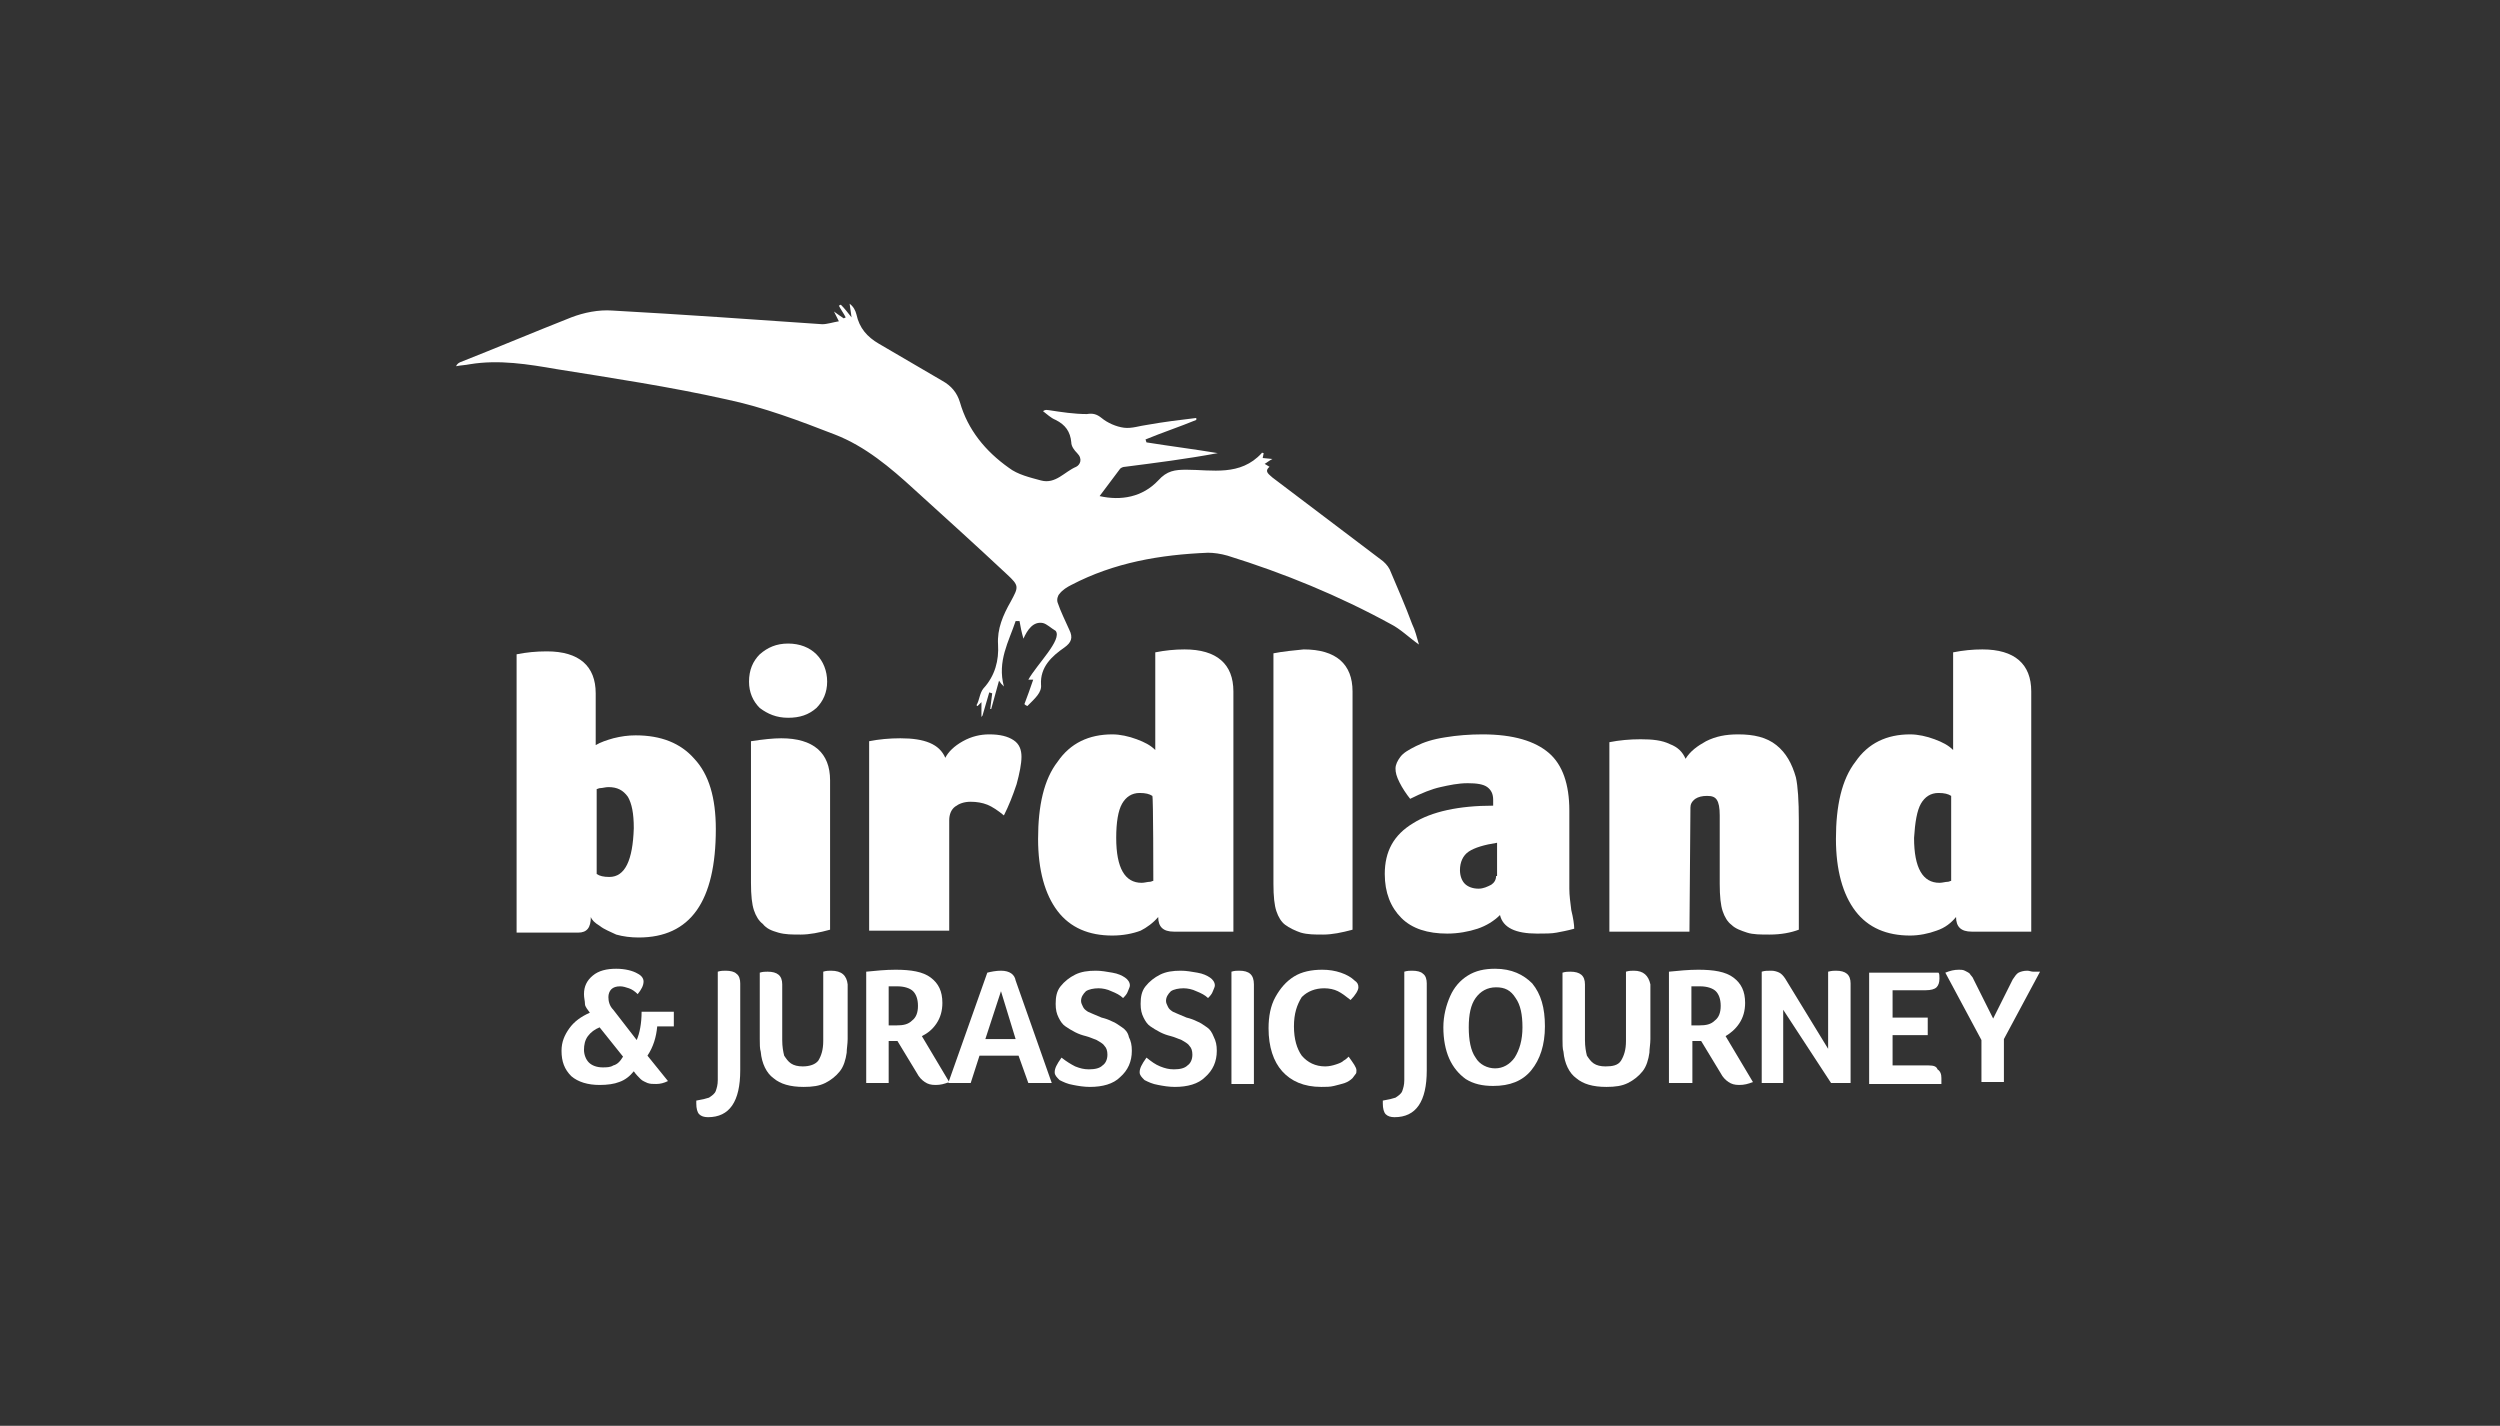 <?xml version="1.0" encoding="utf-8"?>
<!-- Generator: Adobe Illustrator 26.3.1, SVG Export Plug-In . SVG Version: 6.00 Build 0)  -->
<svg version="1.1" id="Layer_1" xmlns="http://www.w3.org/2000/svg" xmlns:xlink="http://www.w3.org/1999/xlink" x="0px" y="0px"
	 viewBox="0 0 256 146" style="enable-background:new 0 0 256 146;" xml:space="preserve">
<rect x="0" y="0" width="256" height="146" fill="#333333" stroke="none"/>
<style type="text/css">
	.st0{fill:#FFFFFF;}
</style>
<path class="st0" d="M71.1,77.7c-1.4-1.6-3.4-2.4-6-2.4c-0.8,0-1.5,0.1-2.3,0.3c-0.7,0.2-1.3,0.4-1.8,0.7v-5.3c0-2.8-1.7-4.3-5-4.3
	c-1.1,0-2.1,0.1-3.1,0.3v28.5h6.3c0.9,0,1.3-0.5,1.3-1.6c0.1,0.3,0.4,0.6,0.9,0.9c0.5,0.4,1.1,0.6,1.7,0.9c0.7,0.2,1.5,0.3,2.3,0.3
	c5.3,0,7.9-3.7,7.9-11.1C73.3,81.7,72.6,79.3,71.1,77.7L71.1,77.7z M62.4,89.8c-0.6,0-1-0.1-1.3-0.3v-8.7c0.1,0,0.2-0.1,0.4-0.1
	c0.2,0,0.5-0.1,0.8-0.1c0.9,0,1.5,0.3,2,1c0.4,0.7,0.6,1.7,0.6,3.2C64.8,88.1,64,89.8,62.4,89.8L62.4,89.8z"/>
<path class="st0" d="M80.7,73.5c1.2,0,2.1-0.3,2.9-1c0.7-0.7,1.1-1.6,1.1-2.7c0-1.1-0.4-2.1-1.1-2.8c-0.7-0.7-1.7-1.1-2.9-1.1
	s-2.1,0.4-2.9,1.1c-0.7,0.7-1.1,1.6-1.1,2.8c0,1.1,0.4,2,1.1,2.7C78.6,73.1,79.5,73.5,80.7,73.5z"/>
<path class="st0" d="M79.7,95.5c0.7,0.2,1.4,0.2,2.3,0.2s1.9-0.2,3-0.5V79.9c0-2.8-1.7-4.3-5-4.3c-0.8,0-1.8,0.1-3.1,0.3v14.5
	c0,1.3,0.1,2.2,0.3,2.8c0.2,0.6,0.5,1.1,0.9,1.4C78.5,95.1,79,95.3,79.7,95.5L79.7,95.5z"/>
<path class="st0" d="M103.8,75.8c-0.6-0.4-1.4-0.6-2.5-0.6c-0.9,0-1.8,0.2-2.7,0.7c-0.9,0.5-1.5,1.1-1.8,1.7c-0.6-1.4-2.1-2-4.6-2
	c-1.1,0-2.2,0.1-3.2,0.3v19.4h8.2V84c0-0.6,0.2-1.1,0.6-1.4c0.4-0.3,0.9-0.5,1.6-0.5c0.6,0,1.2,0.1,1.7,0.3c0.5,0.2,1.1,0.6,1.7,1.1
	c0.5-1,0.9-2,1.3-3.2c0.3-1.1,0.5-2.1,0.5-2.8S104.4,76.2,103.8,75.8L103.8,75.8z"/>
<path class="st0" d="M118.6,93.9c0,1,0.5,1.5,1.6,1.5h6.1V70.8c0-2.8-1.7-4.3-5-4.3c-1,0-2,0.1-3,0.3v10c-0.5-0.5-1.1-0.8-1.9-1.1
	s-1.7-0.5-2.5-0.5c-2.4,0-4.3,0.9-5.6,2.8c-1.4,1.8-2,4.5-2,7.9c0,3.2,0.7,5.7,2,7.4c1.3,1.7,3.2,2.5,5.6,2.5c1.1,0,2.1-0.2,2.9-0.5
	C117.4,95,118.1,94.5,118.6,93.9L118.6,93.9z M118.1,90.2c-0.1,0-0.2,0.1-0.4,0.1c-0.2,0-0.5,0.1-0.8,0.1c-1.7,0-2.6-1.5-2.6-4.6
	c0-1.6,0.2-2.8,0.6-3.5c0.4-0.7,1-1.1,1.8-1.1c0.6,0,1,0.1,1.3,0.3C118.1,81.5,118.1,90.2,118.1,90.2z"/>
<path class="st0" d="M130.4,66.9v23.6c0,1.3,0.1,2.2,0.3,2.8c0.2,0.6,0.5,1.1,0.9,1.4s1,0.6,1.6,0.8c0.7,0.2,1.4,0.2,2.3,0.2
	s1.9-0.2,3-0.5V70.8c0-2.8-1.7-4.3-5-4.3C132.5,66.6,131.4,66.7,130.4,66.9z"/>
<path class="st0" d="M160.9,93.2c-0.1-0.8-0.2-1.5-0.2-2.2V83c0-2.7-0.7-4.7-2.1-5.9c-1.4-1.2-3.6-1.9-6.8-1.9
	c-1.3,0-2.6,0.1-3.8,0.3c-1.3,0.2-2.2,0.5-3,0.9c-0.8,0.4-1.3,0.7-1.6,1.1c-0.3,0.4-0.5,0.8-0.5,1.2c0,0.4,0.1,0.8,0.4,1.4
	c0.3,0.6,0.7,1.2,1.1,1.7c1.2-0.6,2.2-1,3.1-1.2s1.8-0.4,2.8-0.4c0.9,0,1.6,0.1,2,0.4c0.4,0.3,0.6,0.7,0.6,1.3v0.6
	c-3.5,0-6.3,0.6-8.2,1.8c-2,1.2-2.9,2.9-2.9,5.2c0,1.9,0.6,3.4,1.7,4.5c1.1,1.1,2.7,1.6,4.7,1.6c1.1,0,2.2-0.2,3.1-0.5
	c0.9-0.3,1.7-0.8,2.3-1.4c0.3,1.3,1.6,1.9,3.8,1.9c0.8,0,1.5,0,2-0.1c0.5-0.1,1.1-0.2,1.8-0.4C161.2,94.7,161.1,94,160.9,93.2
	L160.9,93.2z M153.2,89.7c0,0.4-0.2,0.7-0.5,0.9c-0.4,0.2-0.8,0.4-1.3,0.4c-0.6,0-1.1-0.2-1.4-0.5c-0.3-0.3-0.5-0.8-0.5-1.4
	c0-0.8,0.3-1.5,0.9-1.9c0.6-0.4,1.6-0.7,2.9-0.9V89.7L153.2,89.7z"/>
<path class="st0" d="M173.1,82.7c0-0.3,0.1-0.6,0.5-0.9c0.3-0.2,0.7-0.3,1.2-0.3c0.5,0,0.8,0.1,1,0.4c0.2,0.3,0.3,0.8,0.3,1.6v7
	c0,1.3,0.1,2.2,0.3,2.8c0.2,0.6,0.5,1.1,0.9,1.4c0.4,0.4,1,0.6,1.6,0.8s1.4,0.2,2.3,0.2c1.2,0,2.2-0.2,3-0.5V84c0-2-0.1-3.5-0.3-4.4
	c-0.4-1.4-1-2.5-2-3.3c-1-0.8-2.3-1.1-3.9-1.1c-1.3,0-2.3,0.2-3.3,0.7c-0.9,0.5-1.6,1-2.1,1.8c-0.3-0.7-0.8-1.2-1.6-1.5
	c-0.8-0.4-1.8-0.5-3-0.5c-1.1,0-2.2,0.1-3.2,0.3v19.4h8.2L173.1,82.7L173.1,82.7z"/>
<path class="st0" d="M198.3,95.3c0.9-0.3,1.5-0.8,2-1.4c0,1,0.5,1.5,1.6,1.5h6.1V70.8c0-2.8-1.7-4.3-5-4.3c-1,0-2,0.1-3,0.3v10
	c-0.5-0.5-1.1-0.8-1.9-1.1c-0.8-0.3-1.7-0.5-2.5-0.5c-2.4,0-4.3,0.9-5.6,2.8c-1.4,1.8-2,4.5-2,7.9c0,3.2,0.7,5.7,2,7.4
	c1.3,1.7,3.2,2.5,5.6,2.5C196.5,95.8,197.5,95.6,198.3,95.3L198.3,95.3z M196.7,82.3c0.4-0.7,1-1.1,1.8-1.1c0.6,0,1,0.1,1.3,0.3v8.7
	c-0.1,0-0.2,0.1-0.4,0.1c-0.2,0-0.5,0.1-0.8,0.1c-1.7,0-2.6-1.5-2.6-4.6C196.1,84.2,196.3,83,196.7,82.3z"/>
<path class="st0" d="M65.2,106.5l-2.4-3.1c-0.4-0.4-0.5-0.9-0.5-1.3c0-0.3,0.1-0.6,0.3-0.8c0.2-0.2,0.5-0.3,0.9-0.3
	c0.3,0,0.6,0.1,0.9,0.2c0.3,0.1,0.6,0.3,0.9,0.6c0.4-0.5,0.6-0.9,0.6-1.3c0-0.3-0.2-0.6-0.6-0.8c-0.5-0.3-1.3-0.5-2.2-0.5
	c-1,0-1.8,0.2-2.4,0.7c-0.6,0.5-0.9,1.1-0.9,1.9c0,0.4,0.1,0.7,0.1,1s0.3,0.6,0.5,0.9c-0.9,0.4-1.6,0.9-2.1,1.6
	c-0.5,0.7-0.8,1.4-0.8,2.3c0,1.1,0.3,1.9,1,2.6c0.7,0.6,1.7,0.9,2.9,0.9c0.8,0,1.5-0.1,2-0.3c0.6-0.2,1.1-0.6,1.5-1.1
	c0.2,0.3,0.5,0.6,0.7,0.8c0.2,0.2,0.5,0.3,0.7,0.4c0.3,0.1,0.5,0.1,0.9,0.1c0.4,0,0.8-0.1,1.2-0.3l-2.1-2.6c0.6-0.9,0.9-1.9,1-3H69
	v-1.5h-3.3C65.7,104.8,65.5,105.8,65.2,106.5L65.2,106.5z M62.8,109.1c-0.3,0.2-0.7,0.2-1.1,0.2c-0.6,0-1.1-0.2-1.4-0.5
	c-0.3-0.3-0.5-0.8-0.5-1.3s0.1-1,0.4-1.4c0.3-0.4,0.7-0.7,1.2-0.9l2.4,3C63.5,108.7,63.2,109,62.8,109.1L62.8,109.1z"/>
<path class="st0" d="M74.3,99.4c-0.2,0-0.5,0-0.8,0.1v11.1c0,0.5-0.1,0.8-0.2,1.1s-0.4,0.5-0.7,0.7c-0.3,0.1-0.7,0.2-1.3,0.3v0.3
	c0,0.5,0.1,0.9,0.3,1.1c0.2,0.2,0.5,0.3,0.9,0.3c2.2,0,3.3-1.6,3.3-4.8v-8.9c0-0.4-0.1-0.8-0.4-1C75.2,99.5,74.8,99.4,74.3,99.4
	L74.3,99.4z"/>
<path class="st0" d="M85.1,99.4c-0.2,0-0.5,0-0.8,0.1v7.1c0,0.9-0.2,1.5-0.5,2c-0.3,0.4-0.9,0.6-1.6,0.6c-0.5,0-0.9-0.1-1.2-0.3
	c-0.3-0.2-0.5-0.5-0.7-0.8c-0.1-0.4-0.2-0.9-0.2-1.6v-5.7c0-0.9-0.5-1.3-1.5-1.3c-0.2,0-0.5,0-0.8,0.1v6.8c0,0.5,0,1,0.1,1.3
	c0.1,1.2,0.6,2.2,1.3,2.7c0.7,0.6,1.7,0.9,3.1,0.9c0.9,0,1.6-0.1,2.2-0.4c0.6-0.3,1.1-0.7,1.5-1.2c0.4-0.5,0.6-1.2,0.7-1.9
	c0-0.4,0.1-0.9,0.1-1.4v-5.6C86.7,99.9,86.2,99.4,85.1,99.4L85.1,99.4z"/>
<path class="st0" d="M95.9,104.8c0.4-0.6,0.6-1.3,0.6-2.1c0-1.2-0.4-2-1.2-2.6c-0.8-0.6-2-0.8-3.6-0.8c-1,0-2,0.1-3,0.2v11.4H91
	v-4.3h0.9l2,3.3c0.2,0.4,0.5,0.7,0.8,0.9c0.3,0.2,0.6,0.3,1.1,0.3c0.5,0,0.9-0.1,1.4-0.3l-2.8-4.7C95,105.8,95.5,105.4,95.9,104.8
	L95.9,104.8z M93.4,104.5c-0.4,0.4-0.9,0.5-1.6,0.5H91v-4c0.1,0,0.2,0,0.4,0c0.1,0,0.3,0,0.5,0c0.7,0,1.3,0.2,1.6,0.5
	c0.3,0.3,0.5,0.8,0.5,1.5S93.8,104.2,93.4,104.5L93.4,104.5z"/>
<path class="st0" d="M102.5,99.4c-0.5,0-1,0.1-1.4,0.2l-4,11.3h2.3l0.9-2.8h4l1,2.8h2.4l-3.7-10.5C103.9,99.8,103.4,99.4,102.5,99.4
	L102.5,99.4z M100.9,106.4l1.6-4.9l1.5,4.9H100.9L100.9,106.4z"/>
<path class="st0" d="M114.9,105.2c-0.3-0.2-0.7-0.5-1-0.6c-0.4-0.2-0.7-0.3-1.1-0.4c-0.7-0.3-1.2-0.5-1.4-0.6
	c-0.3-0.2-0.4-0.3-0.5-0.5c-0.1-0.2-0.2-0.4-0.2-0.6c0-0.4,0.2-0.7,0.5-1c0.3-0.2,0.8-0.3,1.3-0.3c0.4,0,0.9,0.1,1.3,0.3
	c0.5,0.2,0.9,0.4,1.2,0.7c0.2-0.2,0.4-0.4,0.5-0.7s0.2-0.4,0.2-0.6c0-0.3-0.2-0.6-0.5-0.8c-0.3-0.2-0.7-0.4-1.3-0.5
	s-1.1-0.2-1.7-0.2c-0.8,0-1.5,0.1-2.1,0.4c-0.6,0.3-1.1,0.7-1.5,1.2c-0.4,0.5-0.5,1.1-0.5,1.8c0,0.6,0.1,1,0.3,1.4
	c0.2,0.4,0.4,0.7,0.7,0.9c0.3,0.2,0.6,0.4,1,0.6c0.4,0.2,0.7,0.3,1.1,0.4c0.4,0.1,0.8,0.3,1.1,0.4c0.3,0.2,0.6,0.3,0.8,0.6
	c0.2,0.2,0.3,0.5,0.3,0.9c0,0.5-0.2,0.9-0.5,1.1c-0.3,0.3-0.8,0.4-1.4,0.4c-0.5,0-0.9-0.1-1.4-0.3c-0.4-0.2-0.9-0.5-1.4-0.9
	c-0.5,0.7-0.7,1.1-0.7,1.5c0,0.3,0.2,0.5,0.5,0.8c0.4,0.2,0.8,0.4,1.4,0.5c0.5,0.1,1.1,0.2,1.7,0.2c1.3,0,2.4-0.3,3.1-1
	c0.8-0.7,1.2-1.6,1.2-2.7c0-0.6-0.1-1-0.3-1.4C115.5,105.7,115.2,105.4,114.9,105.2L114.9,105.2z"/>
<path class="st0" d="M123.6,105.2c-0.3-0.2-0.7-0.5-1-0.6c-0.4-0.2-0.7-0.3-1.1-0.4c-0.7-0.3-1.2-0.5-1.4-0.6
	c-0.3-0.2-0.4-0.3-0.5-0.5c-0.1-0.2-0.2-0.4-0.2-0.6c0-0.4,0.2-0.7,0.5-1c0.3-0.2,0.8-0.3,1.3-0.3c0.4,0,0.9,0.1,1.3,0.3
	c0.5,0.2,0.9,0.4,1.2,0.7c0.2-0.2,0.4-0.4,0.5-0.7s0.2-0.4,0.2-0.6c0-0.3-0.2-0.6-0.5-0.8c-0.3-0.2-0.7-0.4-1.3-0.5
	s-1.1-0.2-1.7-0.2c-0.8,0-1.5,0.1-2.1,0.4c-0.6,0.3-1.1,0.7-1.5,1.2c-0.4,0.5-0.5,1.1-0.5,1.8c0,0.6,0.1,1,0.3,1.4
	c0.2,0.4,0.4,0.7,0.7,0.9c0.3,0.2,0.6,0.4,1,0.6c0.4,0.2,0.7,0.3,1.1,0.4c0.4,0.1,0.8,0.3,1.1,0.4c0.3,0.2,0.6,0.3,0.8,0.6
	c0.2,0.2,0.3,0.5,0.3,0.9c0,0.5-0.2,0.9-0.5,1.1c-0.3,0.3-0.8,0.4-1.4,0.4c-0.5,0-0.9-0.1-1.4-0.3s-0.9-0.5-1.4-0.9
	c-0.5,0.7-0.7,1.1-0.7,1.5c0,0.3,0.2,0.5,0.5,0.8c0.4,0.2,0.8,0.4,1.4,0.5c0.5,0.1,1.1,0.2,1.7,0.2c1.3,0,2.4-0.3,3.1-1
	c0.8-0.7,1.2-1.6,1.2-2.7c0-0.6-0.1-1-0.3-1.4C124.1,105.7,123.9,105.4,123.6,105.2L123.6,105.2z"/>
<path class="st0" d="M126.9,99.4c-0.2,0-0.5,0-0.8,0.1v11.5h2.3v-10.2C128.4,99.8,127.9,99.4,126.9,99.4z"/>
<path class="st0" d="M135.6,101.2c0.5,0,1,0.1,1.4,0.3s0.8,0.5,1.3,0.9c0.5-0.5,0.8-1,0.8-1.3c0-0.3-0.1-0.5-0.4-0.7
	c-0.3-0.3-0.8-0.6-1.4-0.8c-0.6-0.2-1.2-0.3-1.9-0.3c-1.1,0-2.1,0.2-2.9,0.7c-0.8,0.5-1.4,1.2-1.9,2.1s-0.7,2-0.7,3.2
	c0,1.9,0.5,3.4,1.4,4.4c0.9,1,2.2,1.6,4,1.6c0.5,0,0.9,0,1.3-0.1c0.4-0.1,0.8-0.2,1.1-0.3c0.3-0.1,0.6-0.3,0.8-0.5
	c0.1-0.1,0.2-0.3,0.3-0.4c0.1-0.1,0.1-0.2,0.1-0.4c0-0.3-0.3-0.7-0.8-1.4c-0.1,0.1-0.3,0.3-0.5,0.4c-0.2,0.2-0.5,0.3-0.8,0.4
	c-0.3,0.1-0.7,0.2-1.1,0.2c-1,0-1.8-0.4-2.4-1.1c-0.5-0.7-0.8-1.7-0.8-3c0-1.3,0.3-2.2,0.8-3C133.9,101.5,134.7,101.2,135.6,101.2
	L135.6,101.2z"/>
<path class="st0" d="M144.6,99.4c-0.2,0-0.5,0-0.8,0.1v11.1c0,0.5-0.1,0.8-0.2,1.1c-0.1,0.3-0.4,0.5-0.7,0.7
	c-0.3,0.1-0.7,0.2-1.3,0.3v0.3c0,0.5,0.1,0.9,0.3,1.1c0.2,0.2,0.5,0.3,0.9,0.3c2.2,0,3.3-1.6,3.3-4.8v-8.9c0-0.4-0.1-0.8-0.4-1
	C145.5,99.5,145.1,99.4,144.6,99.4L144.6,99.4z"/>
<path class="st0" d="M153.1,99.2c-1.1,0-2,0.2-2.8,0.7c-0.8,0.5-1.4,1.2-1.8,2.1c-0.4,0.9-0.7,2-0.7,3.2s0.2,2.3,0.6,3.2
	c0.4,0.9,1,1.6,1.7,2.1c0.8,0.5,1.7,0.7,2.8,0.7c1.7,0,3-0.5,3.9-1.6c0.9-1.1,1.4-2.6,1.4-4.5s-0.4-3.3-1.3-4.4
	C156,99.8,154.8,99.2,153.1,99.2z M155.1,108.3c-0.5,0.7-1.2,1.1-2,1.1s-1.6-0.4-2-1.1c-0.5-0.7-0.7-1.8-0.7-3.1s0.2-2.3,0.7-3
	c0.5-0.7,1.2-1.1,2.1-1.1c0.9,0,1.5,0.3,2,1.1c0.5,0.7,0.7,1.7,0.7,3S155.6,107.5,155.1,108.3L155.1,108.3z"/>
<path class="st0" d="M167.3,99.4c-0.2,0-0.5,0-0.8,0.1v7.1c0,0.9-0.2,1.5-0.5,2s-0.9,0.6-1.6,0.6c-0.5,0-0.9-0.1-1.2-0.3
	c-0.3-0.2-0.5-0.5-0.7-0.8c-0.1-0.4-0.2-0.9-0.2-1.6v-5.7c0-0.9-0.5-1.3-1.5-1.3c-0.2,0-0.5,0-0.8,0.1v6.8c0,0.5,0,1,0.1,1.3
	c0.1,1.2,0.6,2.2,1.3,2.7c0.7,0.6,1.7,0.9,3.1,0.9c0.9,0,1.6-0.1,2.2-0.4c0.6-0.3,1.1-0.7,1.5-1.2c0.4-0.5,0.6-1.2,0.7-1.9
	c0-0.4,0.1-0.9,0.1-1.4v-5.6C168.8,99.9,168.3,99.4,167.3,99.4L167.3,99.4z"/>
<path class="st0" d="M178.1,104.8c0.4-0.6,0.6-1.3,0.6-2.1c0-1.2-0.4-2-1.2-2.6c-0.8-0.6-2-0.8-3.6-0.8c-1,0-2,0.1-3,0.2v11.4h2.4
	v-4.3h0.9l2,3.3c0.2,0.4,0.5,0.7,0.8,0.9c0.3,0.2,0.6,0.3,1.1,0.3c0.5,0,0.9-0.1,1.4-0.3l-2.8-4.7
	C177.2,105.8,177.7,105.4,178.1,104.8L178.1,104.8z M175.6,104.5c-0.4,0.4-0.9,0.5-1.6,0.5h-0.8v-4c0.1,0,0.2,0,0.4,0
	c0.1,0,0.3,0,0.5,0c0.7,0,1.3,0.2,1.6,0.5c0.3,0.3,0.5,0.8,0.5,1.5S176,104.2,175.6,104.5L175.6,104.5z"/>
<path class="st0" d="M188,99.4c-0.2,0-0.4,0-0.8,0.1v7.9l-4.4-7.2c-0.2-0.3-0.4-0.5-0.6-0.6c-0.2-0.1-0.5-0.2-0.8-0.2
	c-0.4,0-0.7,0-1,0.1v11.4h2.2v-7.5l4.9,7.5h2v-10.2C189.5,99.8,189,99.4,188,99.4L188,99.4z"/>
<path class="st0" d="M197.5,109.1h-3.7V106h3.6v-1.8h-3.6v-2.8h3.4c0.5,0,0.9-0.1,1.1-0.3c0.2-0.2,0.3-0.5,0.3-0.9
	c0-0.3,0-0.5-0.1-0.6h-7.1V111h7.4c0-0.1,0-0.2,0-0.3c0-0.1,0-0.2,0-0.3c0-0.4-0.1-0.7-0.4-0.9C198.3,109.2,198,109.1,197.5,109.1
	L197.5,109.1z"/>
<path class="st0" d="M208.2,99.5c-0.2,0-0.4-0.1-0.6-0.1c-0.4,0-0.7,0.1-0.9,0.2s-0.4,0.4-0.6,0.7l-2,4l-2-4
	c-0.1-0.3-0.3-0.4-0.4-0.6c-0.1-0.1-0.3-0.2-0.5-0.3c-0.2-0.1-0.4-0.1-0.6-0.1c-0.5,0-0.9,0.1-1.4,0.3l3.7,6.9v4.3h2.3v-4.4l3.7-6.9
	C208.6,99.5,208.4,99.5,208.2,99.5L208.2,99.5z"/>
<path class="st0" d="M74.4,40.9c3.8,0.8,7.5,2.2,11.1,3.6c3.1,1.2,5.7,3.4,8.1,5.6c3.2,2.9,6.4,5.8,9.5,8.7c1.3,1.2,1.2,1.3,0.4,2.8
	c-0.8,1.4-1.4,2.8-1.3,4.4c0.1,1.6-0.3,3.2-1.5,4.5c-0.4,0.5-0.4,1.2-0.7,1.7c0.1,0.1-0.1,0,0.1,0.1l0.4-0.4c0,0.3,0,0.9,0,1.5
	c0.1,0,0-0.1,0.1-0.1l0.7-2.4l0.3,0.1l-0.2,1.6l0.1,0l0.8-2.9c0.2,0.3,0.2,0.3,0.5,0.6c-0.7-2.6,0.5-4.6,1.2-6.7h0.4
	c0.1,0.6,0.2,1.1,0.4,1.8c0.4-0.9,1-1.8,2-1.6c0.4,0.1,0.8,0.5,1.3,0.8c0.7,0.9-1.9,3.4-2.8,5c0.1,0,0.1,0,0.5,0
	c-0.3,0.9-0.6,1.7-0.9,2.5c0.1,0.1,0.1,0.1,0.3,0.2c0.8-0.8,1.5-1.4,1.4-2.2c-0.1-1.8,1.1-2.9,2.4-3.8c0.7-0.5,0.9-1,0.5-1.8
	c-0.4-0.9-0.9-1.9-1.2-2.8c-0.1-0.3,0-0.7,0.2-0.9c0.3-0.4,0.8-0.7,1.2-0.9c4.4-2.3,9.1-3.1,14-3.3c0.6,0,1.3,0.1,2,0.3
	c5.8,1.8,11.4,4.1,16.7,7c1,0.5,1.9,1.4,2.9,2.1c-0.2-0.7-0.4-1.5-0.7-2.1c-0.7-1.9-1.5-3.7-2.3-5.6c-0.2-0.4-0.6-0.8-0.9-1
	c-3.7-2.8-7.4-5.6-11.1-8.4c-0.3-0.3-0.9-0.6-0.3-1.1l-0.5-0.3c0.2-0.1,0.4-0.3,0.8-0.5l-1-0.1l0.1-0.5c-0.1,0-0.2-0.1-0.2,0
	c-2.2,2.4-5.1,1.7-7.7,1.7c-1.2,0-2,0.1-2.9,1.1c-1.6,1.7-3.8,2.1-6,1.6c0.7-0.9,1.4-1.9,2.1-2.8c0.1-0.1,0.3-0.2,0.5-0.2
	c3.1-0.4,6.3-0.8,9.5-1.4c-2.4-0.4-4.8-0.7-7.3-1.1l-0.1-0.3c1.7-0.7,3.5-1.3,5.2-2l0-0.2c-1.7,0.2-3.3,0.4-5,0.7
	c-0.8,0.1-1.6,0.4-2.4,0.3c-0.8-0.1-1.7-0.5-2.3-1c-0.5-0.4-0.9-0.5-1.5-0.4c-1.3,0-2.6-0.2-3.9-0.4c-0.2,0-0.3-0.1-0.6,0.1
	c0.4,0.3,0.8,0.7,1.3,0.9c1,0.5,1.5,1.2,1.6,2.3c0,0.4,0.3,0.8,0.6,1.1c0.6,0.6,0.3,1.2-0.1,1.4c-1.2,0.5-2.1,1.8-3.6,1.4
	c-1.1-0.3-2.4-0.6-3.3-1.3c-2.4-1.7-4.2-3.9-5-6.7c-0.3-1-0.9-1.7-1.8-2.2c-2.2-1.3-4.3-2.5-6.5-3.8c-1.2-0.7-2-1.6-2.3-3
	c-0.1-0.4-0.3-0.8-0.7-1.1l0.2,1.4c-0.4-0.5-0.7-0.9-1.1-1.3l-0.2,0.1c0.2,0.4,0.5,0.8,0.7,1.2l-0.2,0.1c-0.3-0.2-0.6-0.4-1-0.7
	c0.2,0.4,0.3,0.6,0.5,1c-0.6,0.1-1.2,0.3-1.7,0.3c-7.2-0.5-14.3-1-21.5-1.4c-1.4-0.1-2.9,0.2-4.2,0.7c-3.8,1.5-7.6,3.1-11.4,4.6
	c-0.2,0.1-0.3,0.2-0.4,0.4c0.5-0.1,0.9-0.1,1.4-0.2c3-0.5,6,0,8.9,0.5C62.6,38.7,68.6,39.6,74.4,40.9z"/>
</svg>

